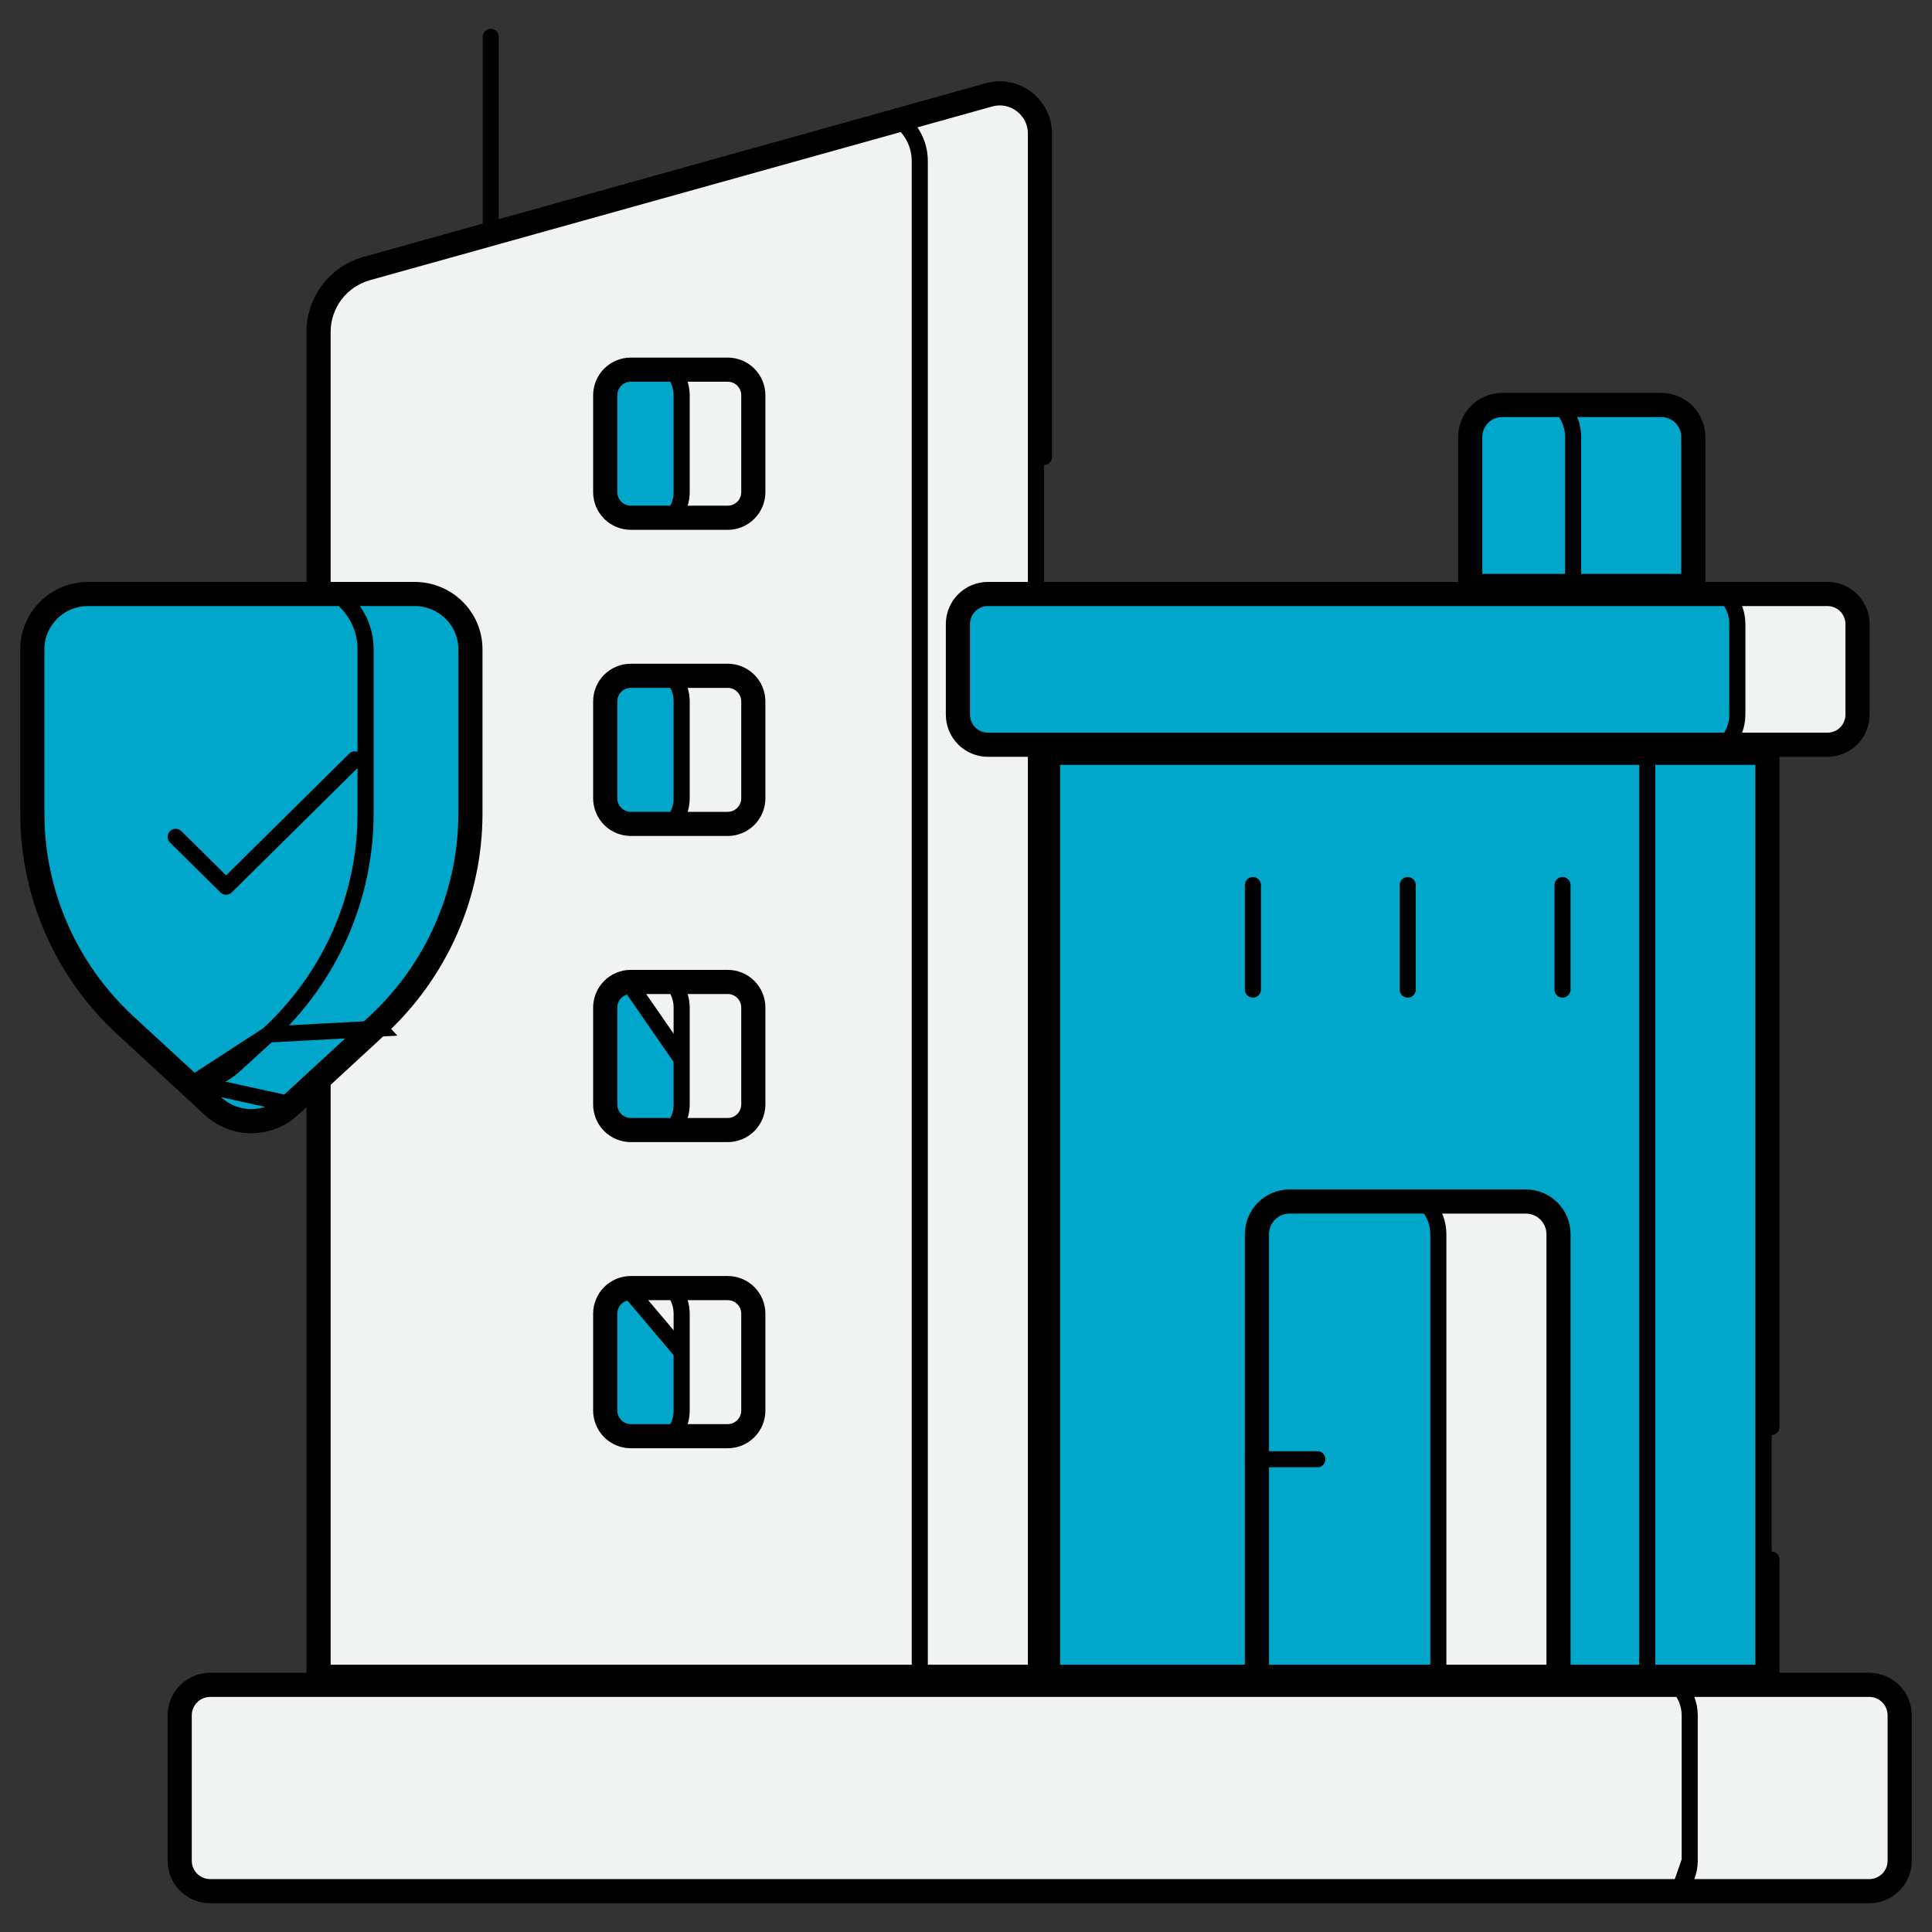 <svg width="120" height="120" viewBox="0 0 120 120" fill="none" xmlns="http://www.w3.org/2000/svg">
<rect x="0" y="0" width="120" height="120" fill="#333333" stroke="none"/>
<mask id="mask0_5414_28443" style="mask-type:luminance" maskUnits="userSpaceOnUse" x="0" y="0" width="120" height="121">
<path d="M119.5 119.502V0.502H0.5V119.502H119.5Z" fill="white" stroke="white"/>
</mask>
<g mask="url(#mask0_5414_28443)">
<path d="M11.411 115.574V115.574C11.411 115.789 11.454 116.002 11.536 116.201C11.618 116.401 11.739 116.581 11.892 116.734C12.044 116.886 12.225 117.007 12.424 117.089C12.623 117.172 12.836 117.214 13.052 117.214H116.102C116.317 117.214 116.531 117.172 116.73 117.09C116.929 117.007 117.11 116.886 117.262 116.734C117.414 116.581 117.535 116.401 117.618 116.202C117.7 116.002 117.742 115.789 117.742 115.574V106.54C117.742 106.105 117.57 105.687 117.262 105.38C116.954 105.072 116.537 104.899 116.102 104.899H13.052C12.836 104.899 12.623 104.941 12.424 105.024C12.225 105.106 12.044 105.227 11.892 105.38L11.541 105.029L11.892 105.38C11.739 105.532 11.618 105.713 11.536 105.912C11.454 106.111 11.411 106.324 11.411 106.54V106.54V115.574Z" fill="#F1F2F2" stroke="black"/>
<path d="M104.38 117.214C104.532 117.023 104.657 116.811 104.75 116.584C104.883 116.264 104.951 115.92 104.951 115.574L104.38 117.214ZM104.38 117.214H116.102C116.537 117.214 116.954 117.041 117.262 116.734C117.57 116.426 117.742 116.009 117.742 115.574V106.54C117.742 106.105 117.57 105.687 117.262 105.38C116.954 105.072 116.537 104.899 116.102 104.899H104.38C104.532 105.091 104.657 105.303 104.75 105.529C104.883 105.85 104.951 106.193 104.951 106.54C104.951 106.54 104.951 106.54 104.951 106.54V115.574L104.38 117.214Z" fill="#F1F2F2" stroke="black"/>
<path d="M20.037 20.614V103.899H64.343V8.3C64.343 6.811 62.924 5.733 61.49 6.133L61.355 5.652L61.49 6.133L22.839 16.923C22.033 17.148 21.323 17.631 20.817 18.297C20.311 18.964 20.037 19.777 20.037 20.614Z" fill="#F1F2F2" stroke="black"/>
<path d="M61.489 6.133L56.093 7.64C56.723 8.223 57.129 9.058 57.129 10.014V103.899H64.343V8.299C64.343 6.811 62.923 5.733 61.489 6.133Z" fill="#F1F2F2" stroke="black"/>
<path d="M65.344 103.899H109.528V47.007H65.344V103.899Z" fill="#00A7CB" stroke="black"/>
<path d="M102.313 103.899H109.528V47.007H102.313V103.899Z" fill="#00A7CB" stroke="black"/>
<path d="M113.509 37.144H61.363C60.935 37.144 60.524 37.314 60.221 37.617C59.918 37.92 59.748 38.331 59.748 38.759V44.392C59.748 44.82 59.918 45.231 60.221 45.534C60.524 45.837 60.935 46.007 61.363 46.007H113.509C113.937 46.007 114.348 45.837 114.651 45.534C114.954 45.231 115.124 44.82 115.124 44.392V38.759C115.124 38.331 114.954 37.92 114.651 37.617C114.348 37.314 113.937 37.144 113.509 37.144Z" fill="#00A7CB" stroke="black"/>
<path d="M107.909 38.759V38.759V44.392V44.392C107.909 44.98 107.711 45.549 107.351 46.007H113.508C113.72 46.007 113.93 45.965 114.126 45.884C114.322 45.803 114.5 45.684 114.65 45.534C114.8 45.384 114.919 45.206 115 45.01C115.082 44.814 115.123 44.604 115.123 44.392V38.759C115.123 38.547 115.082 38.337 115 38.141C114.919 37.945 114.8 37.767 114.65 37.617C114.5 37.467 114.322 37.348 114.126 37.267C113.93 37.186 113.72 37.144 113.508 37.144H107.351C107.711 37.602 107.909 38.17 107.909 38.759Z" fill="#F1F2F2" stroke="black"/>
<path d="M39.182 31.909H45.199C45.554 31.909 45.895 31.768 46.147 31.516L46.495 31.864L46.147 31.516C46.398 31.265 46.54 30.924 46.54 30.568V24.551C46.54 24.196 46.398 23.854 46.147 23.603C45.895 23.351 45.554 23.21 45.199 23.21H39.182C38.826 23.21 38.485 23.351 38.234 23.603C37.982 23.854 37.841 24.196 37.841 24.551V30.568C37.841 30.924 37.982 31.265 38.234 31.516C38.485 31.768 38.826 31.909 39.182 31.909Z" fill="#00A7CB" stroke="black"/>
<path d="M45.199 50.924H45.199C45.375 50.924 45.549 50.889 45.712 50.822C45.874 50.754 46.022 50.656 46.147 50.531L46.498 50.882L46.147 50.531C46.271 50.407 46.37 50.259 46.438 50.096L46.9 50.287L46.438 50.096C46.505 49.933 46.54 49.759 46.54 49.583V43.566C46.54 43.39 46.505 43.216 46.438 43.053C46.37 42.89 46.271 42.742 46.147 42.618L46.5 42.264L46.147 42.618C46.022 42.493 45.874 42.394 45.712 42.327C45.549 42.26 45.375 42.225 45.199 42.225H39.182C38.826 42.225 38.485 42.366 38.234 42.618L37.88 42.264L38.234 42.618C37.982 42.869 37.841 43.211 37.841 43.566V49.583C37.841 49.759 37.876 49.933 37.943 50.096C38.01 50.259 38.109 50.407 38.234 50.531C38.358 50.656 38.506 50.754 38.669 50.822C38.831 50.889 39.006 50.924 39.182 50.924H39.182H45.199Z" fill="#00A7CB" stroke="black"/>
<path d="M45.199 69.939H39.182C38.826 69.939 38.485 69.798 38.234 69.546C37.982 69.295 37.841 68.954 37.841 68.598C37.841 68.598 37.841 68.598 37.841 68.598V62.581C37.841 62.226 37.982 61.884 38.234 61.633C38.485 61.381 38.826 61.24 39.182 61.24L45.199 69.939ZM45.199 69.939C45.554 69.939 45.895 69.798 46.147 69.546C46.398 69.295 46.54 68.954 46.54 68.598C46.54 68.598 46.54 68.598 46.54 68.598V62.581C46.54 62.226 46.398 61.884 46.147 61.633C45.895 61.381 45.554 61.24 45.199 61.24C45.199 61.24 45.198 61.24 45.198 61.24M45.199 69.939L45.198 61.24M45.198 61.24H39.182H45.198Z" fill="#00A7CB" stroke="black"/>
<path d="M46.495 88.909L46.147 88.561C45.895 88.813 45.554 88.954 45.199 88.954H39.182C38.826 88.954 38.485 88.813 38.234 88.561C37.982 88.31 37.841 87.969 37.841 87.613V81.596C37.841 81.241 37.982 80.9 38.234 80.648C38.485 80.396 38.826 80.255 39.182 80.255L46.495 88.909ZM46.495 88.909L46.147 88.561C46.398 88.31 46.54 87.969 46.54 87.613V81.596C46.54 81.241 46.398 80.9 46.147 80.648C45.895 80.396 45.554 80.255 45.199 80.255C45.199 80.255 45.198 80.255 45.198 80.255M46.495 88.909L45.198 80.255M45.198 80.255H39.182H45.198Z" fill="#00A7CB" stroke="black"/>
<path d="M41.917 31.909H45.2C45.938 31.909 46.54 31.308 46.54 30.567V24.55C46.54 23.809 45.939 23.21 45.2 23.21H41.918C42.015 23.349 42.096 23.498 42.161 23.655C42.279 23.939 42.339 24.243 42.339 24.55C42.339 24.55 42.339 24.55 42.339 24.55C42.339 24.551 42.339 24.551 42.339 24.551L42.339 30.567C42.339 31.066 42.183 31.529 41.917 31.909Z" fill="#F1F2F2" stroke="black"/>
<path d="M45.2 42.225H41.917C42.183 42.605 42.339 43.067 42.339 43.566V49.582C42.339 50.081 42.183 50.544 41.917 50.924H45.2C45.938 50.924 46.54 50.323 46.54 49.582V43.566C46.54 42.827 45.938 42.225 45.2 42.225Z" fill="#F1F2F2" stroke="black"/>
<path d="M45.2 61.24H41.917C42.183 61.62 42.339 62.082 42.339 62.58V68.599C42.339 69.082 42.19 69.549 41.917 69.939H45.2C45.938 69.939 46.54 69.338 46.54 68.599V62.58C46.54 61.842 45.938 61.24 45.2 61.24Z" fill="#F1F2F2" stroke="black"/>
<path d="M45.2 80.256H41.917C42.183 80.636 42.339 81.099 42.339 81.598V87.614C42.339 88.112 42.183 88.574 41.917 88.954H45.2C45.938 88.954 46.54 88.353 46.54 87.614V81.598C46.54 80.856 45.938 80.256 45.2 80.256Z" fill="#F1F2F2" stroke="black"/>
<path d="M78.32 76.658V103.899H96.551V76.658C96.551 75.675 95.754 74.878 94.771 74.878H80.1C79.117 74.878 78.32 75.675 78.32 76.658Z" fill="#00A7CB" stroke="black"/>
<path d="M94.771 74.878H88.692C89.095 75.36 89.337 75.981 89.337 76.658V103.899H96.552V76.658C96.552 75.675 95.754 74.878 94.771 74.878Z" fill="#F1F2F2" stroke="black"/>
<path d="M91.569 27.142V36.144H104.924V27.142C104.924 26.914 104.879 26.688 104.791 26.477C104.704 26.266 104.576 26.075 104.415 25.913C104.253 25.752 104.062 25.624 103.851 25.537C103.64 25.449 103.414 25.404 103.186 25.404H93.307C92.347 25.404 91.569 26.183 91.569 27.142Z" fill="#00A7CB" stroke="black"/>
<path d="M103.186 25.404H97.087C97.488 25.892 97.71 26.506 97.71 27.142V36.144H104.924V27.142C104.924 26.914 104.879 26.688 104.792 26.477C104.704 26.266 104.576 26.075 104.415 25.913C104.253 25.752 104.062 25.624 103.851 25.537C103.64 25.449 103.414 25.404 103.186 25.404Z" fill="#00A7CB" stroke="black"/>
<path d="M23.255 63.516L23.593 63.884L23.255 63.516C26.899 60.157 28.968 55.453 28.968 50.529V40.323C28.968 38.572 27.532 37.144 25.748 37.144H5.478C3.694 37.144 2.258 38.572 2.258 40.323V50.529C2.258 55.453 4.327 60.157 7.971 63.516L13.416 68.533C13.416 68.533 13.416 68.533 13.416 68.533C14.653 69.673 16.573 69.673 17.81 68.533C17.81 68.533 17.81 68.533 17.81 68.533L23.255 63.516Z" fill="#00A7CB" stroke="black"/>
<path d="M16.668 64.254L16.669 64.252C20.518 60.705 22.706 55.735 22.706 50.529V40.323C22.706 39.048 22.13 37.91 21.225 37.144H25.749C27.532 37.144 28.969 38.572 28.969 40.323V50.529C28.969 55.454 26.9 60.158 23.255 63.517C23.255 63.517 23.255 63.517 23.255 63.517M16.668 64.254L23.594 63.884L23.255 63.517M16.668 64.254L14.583 66.156C14.583 66.156 14.582 66.157 14.582 66.157C13.857 66.825 12.955 67.192 12.035 67.261M16.668 64.254L12.035 67.261M23.255 63.517L17.81 68.533M23.255 63.517L17.81 68.533M17.81 68.533C17.81 68.533 17.81 68.533 17.81 68.533C16.573 69.673 14.653 69.673 13.416 68.533L13.416 68.533L12.035 67.261M17.81 68.533L12.035 67.261" fill="#00A7CB" stroke="black"/>
<path d="M116.102 117.714H13.052C12.771 117.714 12.492 117.659 12.232 117.551C11.973 117.444 11.737 117.286 11.538 117.087C11.339 116.889 11.182 116.653 11.074 116.393C10.966 116.133 10.911 115.855 10.911 115.574V106.54C10.911 106.259 10.966 105.98 11.074 105.721C11.182 105.461 11.339 105.225 11.538 105.026C11.737 104.827 11.973 104.67 12.232 104.562C12.492 104.454 12.771 104.399 13.052 104.399H116.102C116.669 104.399 117.214 104.625 117.615 105.026C118.017 105.428 118.242 105.972 118.242 106.54V115.574C118.242 115.855 118.187 116.133 118.08 116.393C117.972 116.653 117.814 116.889 117.616 117.087C117.417 117.286 117.181 117.444 116.921 117.551C116.661 117.659 116.383 117.714 116.102 117.714Z" stroke="black" stroke-miterlimit="10" stroke-linecap="round" stroke-linejoin="round"/>
<path d="M64.842 46.507V104.4H19.537V67.622" stroke="black" stroke-miterlimit="10" stroke-linecap="round" stroke-linejoin="round"/>
<path d="M19.537 36.644V20.615C19.537 18.67 20.831 16.964 22.703 16.441L61.354 5.653C63.107 5.163 64.842 6.48 64.842 8.299V28.387" stroke="black" stroke-miterlimit="10" stroke-linecap="round" stroke-linejoin="round"/>
<path d="M110.028 88.629V46.507H64.844V104.399H110.028V96.864" stroke="black" stroke-miterlimit="10" stroke-linecap="round" stroke-linejoin="round"/>
<path d="M61.363 36.644H113.509C114.07 36.644 114.608 36.867 115.005 37.263C115.401 37.66 115.624 38.198 115.624 38.759V44.392C115.624 44.953 115.401 45.491 115.005 45.887C114.608 46.284 114.07 46.507 113.509 46.507H61.363C60.802 46.507 60.264 46.284 59.867 45.887C59.471 45.491 59.248 44.953 59.248 44.392V38.759C59.248 38.198 59.471 37.66 59.867 37.263C60.264 36.867 60.802 36.644 61.363 36.644Z" stroke="black" stroke-miterlimit="10" stroke-linecap="round" stroke-linejoin="round"/>
<path d="M45.199 32.409H39.182C38.694 32.409 38.225 32.215 37.88 31.87C37.535 31.525 37.341 31.056 37.341 30.568V24.551C37.341 24.063 37.535 23.595 37.88 23.249C38.225 22.904 38.694 22.71 39.182 22.71H45.199C45.687 22.71 46.155 22.904 46.5 23.249C46.846 23.595 47.04 24.063 47.04 24.551V30.568C47.04 31.056 46.846 31.525 46.5 31.87C46.155 32.215 45.687 32.409 45.199 32.409Z" stroke="black" stroke-miterlimit="10" stroke-linecap="round" stroke-linejoin="round"/>
<path d="M45.199 51.424H39.182C38.94 51.424 38.701 51.376 38.477 51.284C38.254 51.191 38.051 51.056 37.88 50.885C37.709 50.714 37.574 50.511 37.481 50.287C37.388 50.064 37.341 49.825 37.341 49.583V43.566C37.341 43.078 37.535 42.609 37.88 42.264C38.225 41.919 38.694 41.725 39.182 41.725H45.199C45.44 41.725 45.68 41.773 45.903 41.865C46.127 41.958 46.33 42.093 46.5 42.264C46.671 42.435 46.807 42.638 46.9 42.862C46.992 43.085 47.04 43.324 47.04 43.566V49.583C47.04 49.825 46.992 50.064 46.9 50.287C46.807 50.511 46.671 50.714 46.5 50.885C46.329 51.056 46.127 51.191 45.903 51.284C45.68 51.376 45.44 51.424 45.199 51.424Z" stroke="black" stroke-miterlimit="10" stroke-linecap="round" stroke-linejoin="round"/>
<path d="M45.199 70.439H39.182C38.694 70.439 38.225 70.245 37.88 69.9C37.535 69.555 37.341 69.086 37.341 68.598V62.581C37.341 62.093 37.535 61.625 37.88 61.279C38.225 60.934 38.694 60.74 39.182 60.74H45.199C45.687 60.74 46.155 60.934 46.501 61.279C46.846 61.625 47.04 62.093 47.04 62.581V68.598C47.04 69.086 46.846 69.555 46.5 69.9C46.155 70.245 45.687 70.439 45.199 70.439Z" stroke="black" stroke-miterlimit="10" stroke-linecap="round" stroke-linejoin="round"/>
<path d="M45.199 89.454H39.182C38.694 89.454 38.225 89.26 37.88 88.915C37.535 88.57 37.341 88.101 37.341 87.613V81.596C37.341 81.108 37.535 80.64 37.88 80.294C38.225 79.949 38.694 79.755 39.182 79.755H45.199C45.687 79.755 46.155 79.949 46.501 80.294C46.846 80.64 47.04 81.108 47.04 81.596V87.613C47.04 88.101 46.846 88.57 46.5 88.915C46.155 89.26 45.687 89.454 45.199 89.454Z" stroke="black" stroke-miterlimit="10" stroke-linecap="round" stroke-linejoin="round"/>
<path d="M97.051 104.399H77.82V76.658C77.82 75.399 78.841 74.378 80.1 74.378H94.771C96.031 74.378 97.051 75.399 97.051 76.658V104.399Z" stroke="black" stroke-miterlimit="10" stroke-linecap="round" stroke-linejoin="round"/>
<path d="M30.48 2.29V14.271" stroke="black" stroke-miterlimit="10" stroke-linecap="round" stroke-linejoin="round"/>
<path d="M105.424 36.644H91.069V27.142C91.069 25.906 92.071 24.904 93.307 24.904H103.186C103.48 24.904 103.771 24.962 104.042 25.075C104.314 25.187 104.56 25.352 104.768 25.56C104.976 25.768 105.141 26.014 105.253 26.286C105.366 26.557 105.424 26.848 105.424 27.142V36.644Z" stroke="black" stroke-miterlimit="10" stroke-linecap="round" stroke-linejoin="round"/>
<path d="M77.82 54.974V61.465" stroke="black" stroke-miterlimit="10" stroke-linecap="round" stroke-linejoin="round"/>
<path d="M87.436 54.974V61.465" stroke="black" stroke-miterlimit="10" stroke-linecap="round" stroke-linejoin="round"/>
<path d="M97.051 54.974V61.465" stroke="black" stroke-miterlimit="10" stroke-linecap="round" stroke-linejoin="round"/>
<path d="M77.82 90.637H81.824" stroke="black" stroke-miterlimit="10" stroke-linecap="round" stroke-linejoin="round"/>
<path d="M23.593 63.884L18.149 68.9C16.72 70.217 14.506 70.217 13.077 68.9L7.633 63.884C3.886 60.431 1.758 55.594 1.758 50.529V40.323C1.758 38.291 3.423 36.644 5.478 36.644H25.748C27.803 36.644 29.468 38.291 29.468 40.323V50.529C29.468 55.594 27.34 60.431 23.593 63.884Z" stroke="black" stroke-miterlimit="10" stroke-linecap="round" stroke-linejoin="round"/>
<path d="M10.911 51.978L14.043 55.075L22.039 47.167" stroke="black" stroke-miterlimit="10" stroke-linecap="round" stroke-linejoin="round"/>
</g>
</svg>
